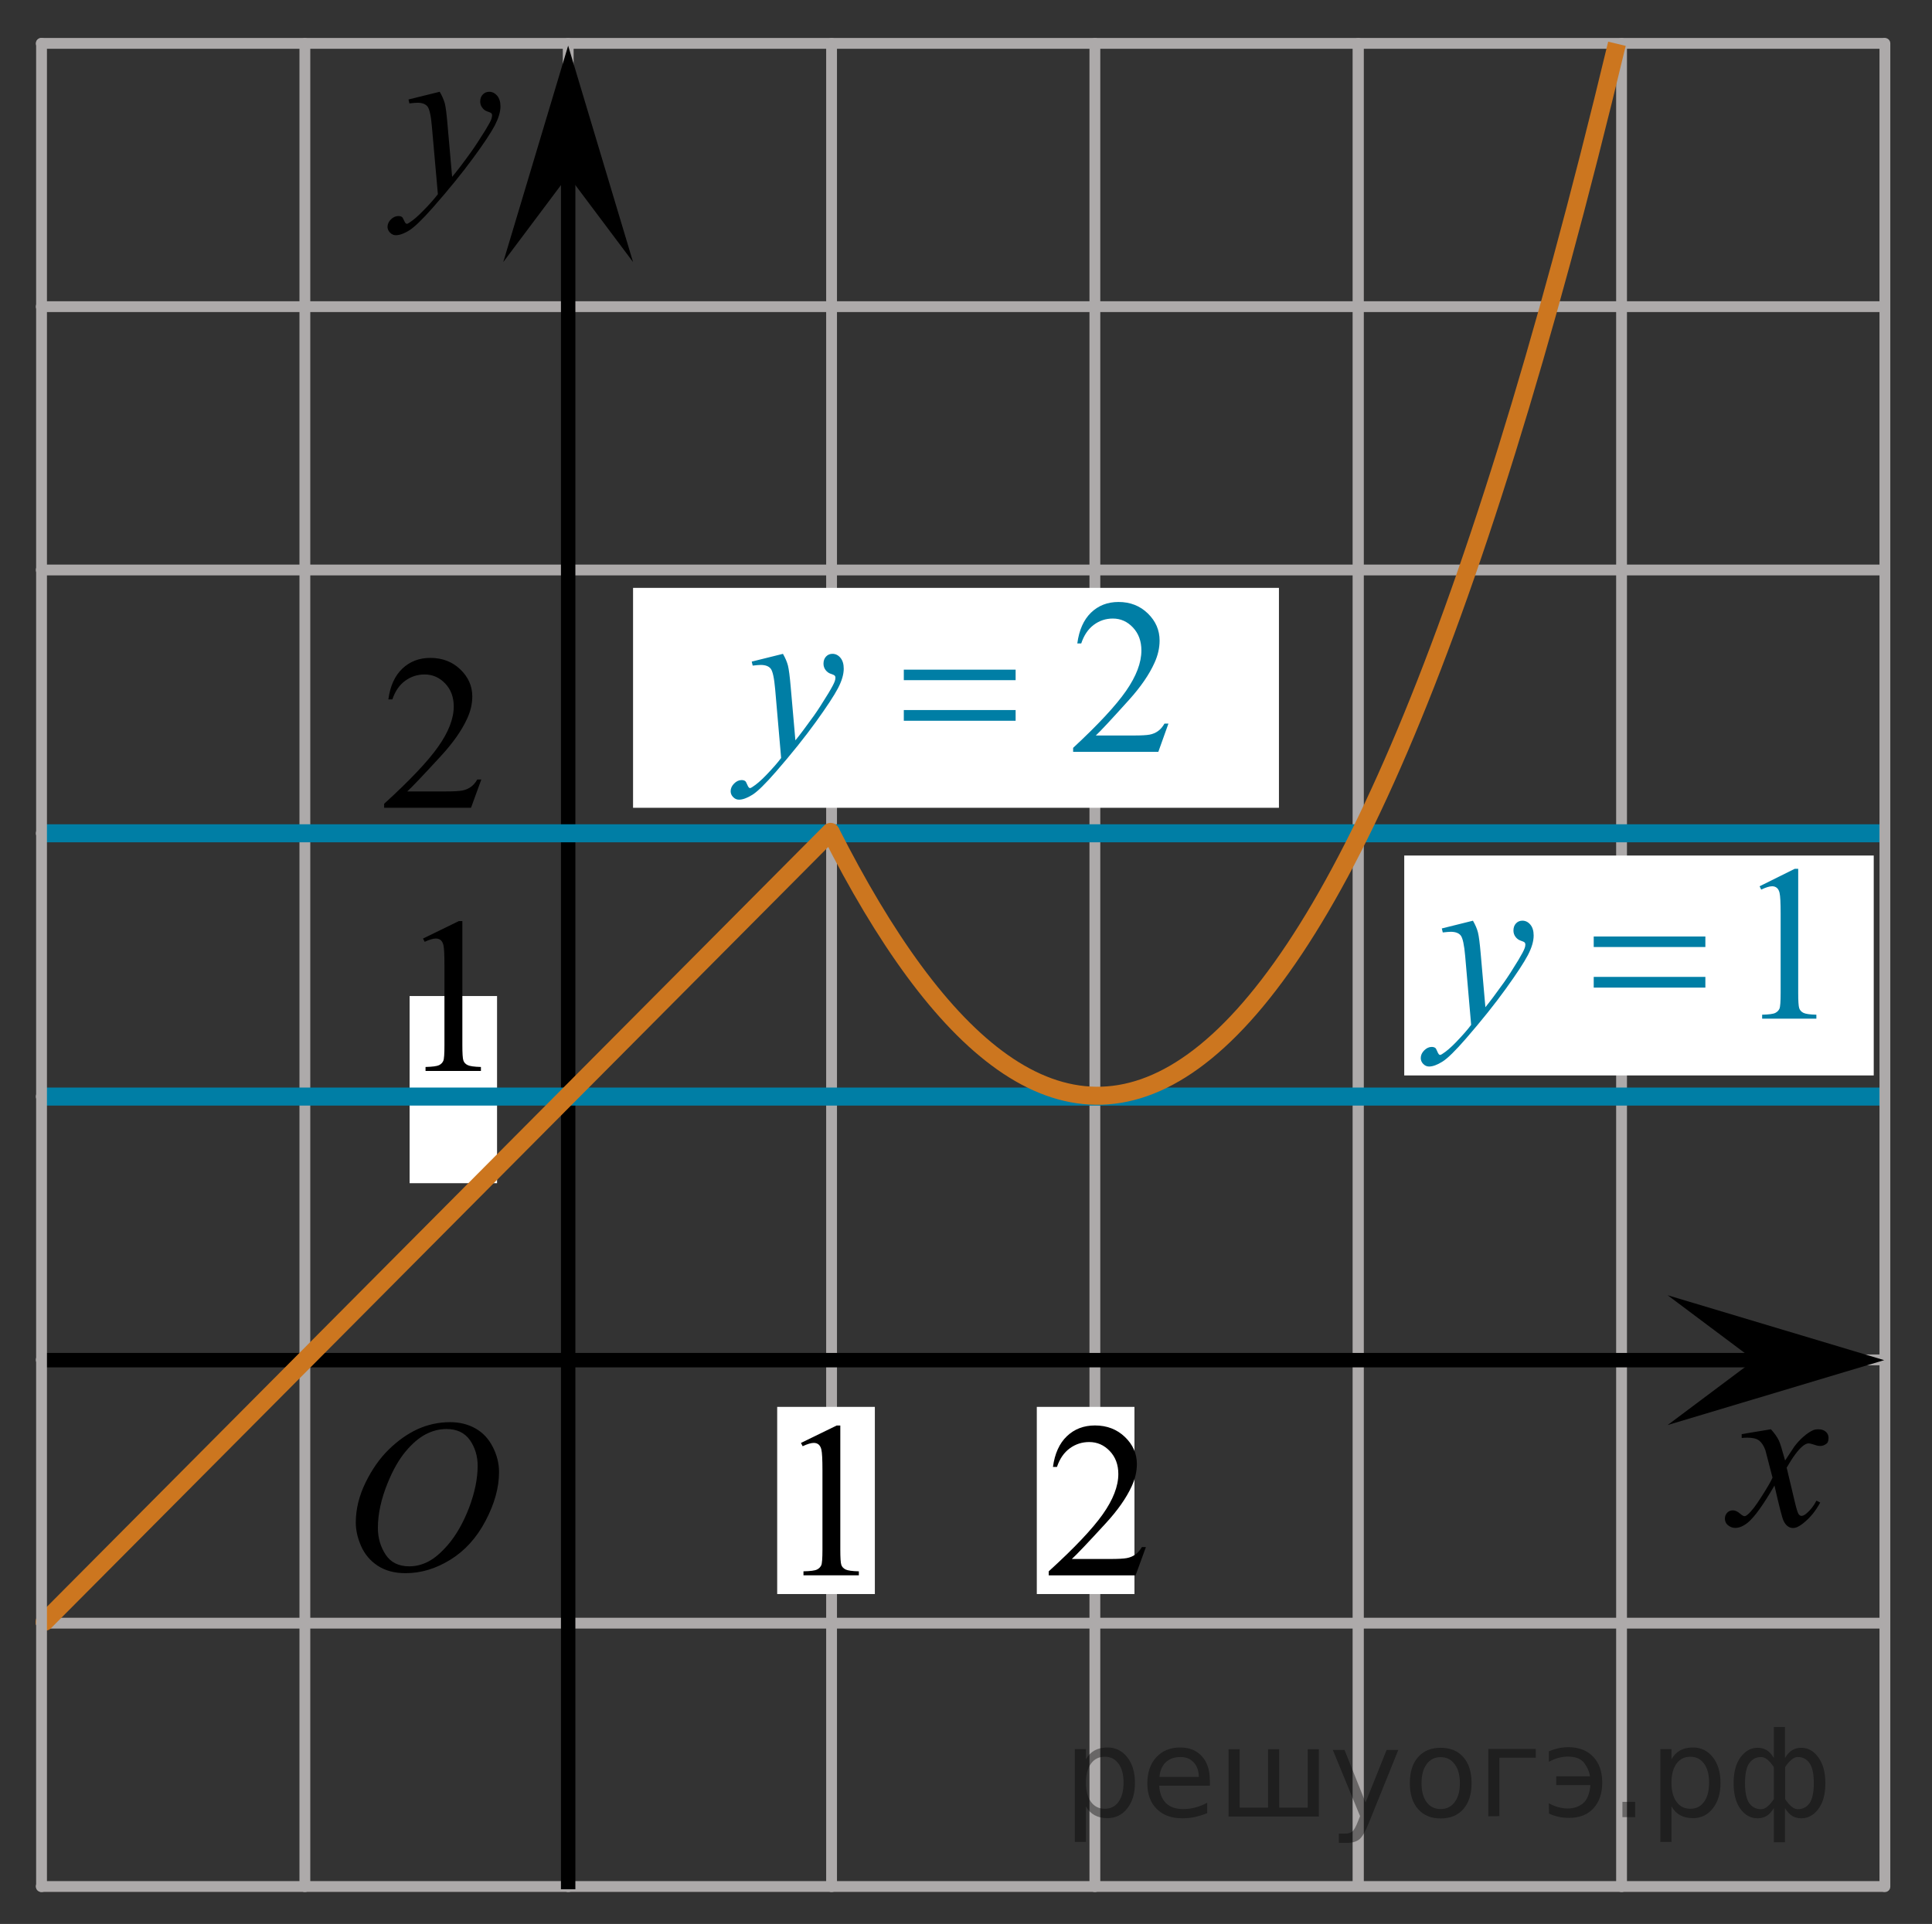 <?xml version="1.0" encoding="utf-8"?>
<!-- Generator: Adobe Illustrator 16.0.0, SVG Export Plug-In . SVG Version: 6.00 Build 0)  -->
<!DOCTYPE svg PUBLIC "-//W3C//DTD SVG 1.1//EN" "http://www.w3.org/Graphics/SVG/1.1/DTD/svg11.dtd">
<svg version="1.1" id="Слой_1" xmlns="http://www.w3.org/2000/svg" xmlns:xlink="http://www.w3.org/1999/xlink" x="0px" y="0px"
	 width="133.958px" height="133.42px" viewBox="246.307 -95.552 133.958 133.42"
	 enable-background="new 246.307 -95.552 133.958 133.42" xml:space="preserve">
<rect x="246.307" y="-95.552" width="133.958" height="133.42" fill="#333333" stroke="none"/>
<line fill="none" stroke="#ADAAAA" stroke-width="0.75" stroke-linecap="round" stroke-linejoin="round" stroke-miterlimit="10" x1="267.446" y1="-92.544" x2="267.446" y2="35.28"/>
<line fill="none" stroke="#ADAAAA" stroke-width="0.75" stroke-linecap="round" stroke-linejoin="round" stroke-miterlimit="10" x1="285.705" y1="-92.544" x2="285.705" y2="35.28"/>
<line fill="none" stroke="#ADAAAA" stroke-width="0.75" stroke-linecap="round" stroke-linejoin="round" stroke-miterlimit="10" x1="303.965" y1="-92.544" x2="303.965" y2="35.28"/>
<line fill="none" stroke="#ADAAAA" stroke-width="0.75" stroke-linecap="round" stroke-linejoin="round" stroke-miterlimit="10" x1="322.222" y1="-92.544" x2="322.222" y2="35.28"/>
<line fill="none" stroke="#ADAAAA" stroke-width="0.75" stroke-linecap="round" stroke-linejoin="round" stroke-miterlimit="10" x1="340.481" y1="-92.31" x2="340.481" y2="35.112"/>
<line fill="none" stroke="#ADAAAA" stroke-width="0.75" stroke-linecap="round" stroke-linejoin="round" stroke-miterlimit="10" x1="340.481" y1="-92.544" x2="340.481" y2="35.246"/>
<line fill="none" stroke="#ADAAAA" stroke-width="0.75" stroke-linecap="round" stroke-linejoin="round" stroke-miterlimit="10" x1="358.74" y1="-92.544" x2="358.74" y2="35.28"/>
<line fill="none" stroke="#ADAAAA" stroke-width="0.75" stroke-linecap="round" stroke-linejoin="round" stroke-miterlimit="10" x1="249.167" y1="35.268" x2="376.904" y2="35.268"/>
<line fill="none" stroke="#ADAAAA" stroke-width="0.75" stroke-linecap="round" stroke-linejoin="round" stroke-miterlimit="10" x1="249.167" y1="17.009" x2="376.904" y2="17.009"/>
<line fill="none" stroke="#ADAAAA" stroke-width="0.75" stroke-linecap="round" stroke-linejoin="round" stroke-miterlimit="10" x1="249.167" y1="-1.25" x2="376.904" y2="-1.25"/>
<line fill="none" stroke="#ADAAAA" stroke-width="0.75" stroke-linecap="round" stroke-linejoin="round" stroke-miterlimit="10" x1="249.167" y1="-19.509" x2="376.904" y2="-19.509"/>
<line fill="none" stroke="#ADAAAA" stroke-width="0.75" stroke-linecap="round" stroke-linejoin="round" stroke-miterlimit="10" x1="249.167" y1="-37.767" x2="376.904" y2="-37.767"/>
<line fill="none" stroke="#ADAAAA" stroke-width="0.75" stroke-linecap="round" stroke-linejoin="round" stroke-miterlimit="10" x1="249.167" y1="-56.026" x2="376.904" y2="-56.026"/>
<line fill="none" stroke="#ADAAAA" stroke-width="0.75" stroke-linecap="round" stroke-linejoin="round" stroke-miterlimit="10" x1="249.167" y1="-74.285" x2="376.904" y2="-74.285"/>
<line fill="none" stroke="#ADAAAA" stroke-width="0.75" stroke-linecap="round" stroke-linejoin="round" stroke-miterlimit="10" x1="249.167" y1="-92.544" x2="376.904" y2="-92.544"/>
<g>
	<g>
		<g>
			<g>
				<g>
					<g>
						<g>
							<g>
								<g>
									<g>
										<g>
											<g>
												<g>
													<g>
														<g>
															<g>
																<defs>
																	<rect id="SVGID_1_" x="268.037" y="-0.438" width="16.438" height="17.871"/>
																</defs>
																<clipPath id="SVGID_2_">
																	<use xlink:href="#SVGID_1_"  overflow="visible"/>
																</clipPath>
																<g clip-path="url(#SVGID_2_)">
																	<path d="M277.514,3.07c0.661,0,1.248,0.146,1.762,0.436c0.513,0.287,0.907,0.714,1.195,1.273
																		c0.288,0.563,0.438,1.146,0.438,1.753c0,1.072-0.313,2.198-0.935,3.379c-0.62,1.182-1.438,2.077-2.438,2.696
																		c-1,0.62-2.031,0.935-3.104,0.935c-0.771,0-1.414-0.174-1.938-0.518c-0.52-0.342-0.896-0.793-1.146-1.354
																		c-0.248-0.563-0.372-1.104-0.372-1.634c0-0.938,0.229-1.857,0.674-2.771c0.447-0.913,0.98-1.678,1.604-2.289
																		c0.622-0.612,1.286-1.083,1.989-1.413C275.969,3.235,276.719,3.07,277.514,3.07z M277.264,3.545
																		c-0.486,0-0.972,0.122-1.438,0.364c-0.466,0.242-0.936,0.644-1.396,1.194c-0.462,0.554-0.876,1.277-1.24,2.176
																		c-0.451,1.104-0.682,2.146-0.682,3.123c0,0.698,0.184,1.315,0.537,1.854c0.353,0.539,0.901,0.812,1.646,0.812
																		c0.44,0,0.885-0.108,1.313-0.332c0.434-0.224,0.876-0.604,1.343-1.139c0.584-0.676,1.073-1.534,1.479-2.58
																		c0.396-1.047,0.6-2.021,0.6-2.93c0-0.669-0.185-1.263-0.537-1.774C278.524,3.802,277.986,3.545,277.264,3.545z"/>
																</g>
															</g>
														</g>
													</g>
												</g>
											</g>
										</g>
									</g>
								</g>
							</g>
						</g>
					</g>
				</g>
			</g>
		</g>
	</g>
</g>
<rect x="300.195" y="2.01" fill="#FFFFFF" width="6.771" height="12.979"/>
<g>
	<g>
		<path d="M301.842,4.51l2.48-1.209h0.249v8.601c0,0.568,0.022,0.926,0.07,1.064c0.048,0.138,0.146,0.247,0.298,0.32
			c0.149,0.074,0.456,0.117,0.918,0.127v0.278h-3.84v-0.278c0.481-0.01,0.793-0.051,0.936-0.123c0.145-0.07,0.236-0.171,0.297-0.294
			c0.056-0.121,0.083-0.486,0.083-1.102V6.401c0-0.74-0.024-1.219-0.075-1.429c-0.034-0.16-0.104-0.275-0.191-0.354
			c-0.091-0.074-0.204-0.11-0.335-0.11c-0.187,0-0.442,0.076-0.771,0.23L301.842,4.51z"/>
	</g>
</g>
<rect x="274.708" y="-26.481" fill="#FFFFFF" width="6.063" height="12.979"/>
<g>
	<g>
		<path d="M275.637-30.467l2.479-1.209h0.249v8.6c0,0.569,0.022,0.928,0.071,1.064c0.048,0.143,0.146,0.248,0.298,0.322
			c0.149,0.073,0.456,0.116,0.918,0.129v0.274h-3.84v-0.274c0.479-0.013,0.793-0.055,0.934-0.124
			c0.146-0.072,0.238-0.171,0.294-0.293c0.06-0.123,0.083-0.489,0.083-1.104v-5.495c0-0.741-0.021-1.218-0.07-1.428
			c-0.035-0.159-0.104-0.277-0.191-0.354c-0.093-0.074-0.205-0.11-0.336-0.11c-0.188,0-0.444,0.077-0.774,0.229L275.637-30.467z"/>
	</g>
</g>
<path fill="#FFFFFF" d="M379.696,37.868"/>
<rect x="290.201" y="-54.785" fill="#FFFFFF" width="44.783" height="15.25"/>
<rect x="343.672" y="-36.224" fill="#FFFFFF" width="32.553" height="15.25"/>
<g>
	<g>
		<g>
			<g>
				<g>
					<g>
						<g>
							<g>
								<g>
									<g>
										<g>
											<g>
												<g>
													<g>
														<g>
															<g>
																<defs>
																	<rect id="SVGID_3_" x="270.477" y="-92.128" width="13.747" height="16.491"/>
																</defs>
																<clipPath id="SVGID_4_">
																	<use xlink:href="#SVGID_3_"  overflow="visible"/>
																</clipPath>
																<g clip-path="url(#SVGID_4_)">
																	<path d="M276.794-89.188c0.173,0.284,0.279,0.555,0.354,0.804c0.063,0.248,0.127,0.732,0.188,1.465l0.32,3.632
																		c0.3-0.354,0.729-0.912,1.284-1.683c0.271-0.374,0.604-0.887,1.005-1.528c0.239-0.396,0.396-0.669,0.44-0.824
																		c0.021-0.077,0.043-0.158,0.043-0.242c0-0.058-0.021-0.103-0.052-0.134c-0.035-0.033-0.125-0.074-0.271-0.122
																		c-0.146-0.047-0.27-0.136-0.356-0.261c-0.101-0.126-0.146-0.271-0.146-0.435c0-0.199,0.063-0.361,0.18-0.484
																		s0.271-0.188,0.441-0.188c0.215,0,0.396,0.093,0.555,0.271c0.15,0.184,0.229,0.43,0.229,0.741
																		c0,0.392-0.143,0.833-0.397,1.332c-0.267,0.5-0.772,1.27-1.534,2.3c-0.759,1.033-1.678,2.16-2.754,3.384
																		c-0.739,0.841-1.294,1.368-1.647,1.59c-0.354,0.221-0.669,0.329-0.926,0.329c-0.146,0-0.286-0.061-0.396-0.177
																		c-0.112-0.112-0.178-0.25-0.178-0.398c0-0.188,0.079-0.366,0.235-0.521c0.159-0.158,0.334-0.233,0.521-0.233
																		c0.101,0,0.183,0.021,0.241,0.063c0.037,0.021,0.085,0.095,0.132,0.21c0.049,0.113,0.092,0.19,0.129,0.229
																		c0.021,0.021,0.056,0.037,0.09,0.037c0.027,0,0.082-0.021,0.152-0.073c0.271-0.167,0.586-0.437,0.938-0.798
																		c0.479-0.479,0.821-0.876,1.054-1.184l-0.414-4.681c-0.063-0.771-0.173-1.241-0.313-1.409
																		c-0.141-0.167-0.368-0.251-0.69-0.251c-0.104,0-0.286,0.018-0.558,0.045l-0.063-0.271L276.794-89.188z"/>
																</g>
															</g>
														</g>
													</g>
												</g>
											</g>
										</g>
									</g>
								</g>
							</g>
						</g>
					</g>
				</g>
			</g>
		</g>
	</g>
</g>
<polygon points="285.701,-83.382 281.201,-77.378 285.701,-92.386 290.201,-77.378 "/>
<line fill="none" stroke="#000000" stroke-miterlimit="10" x1="285.701" y1="35.462" x2="285.701" y2="-88.731"/>
<line fill="none" stroke="#007EA5" stroke-width="1.25" stroke-miterlimit="10" x1="249.261" y1="-37.767" x2="376.662" y2="-37.767"/>
<line fill="none" stroke="#007EA5" stroke-width="1.25" stroke-miterlimit="10" x1="248.953" y1="-19.509" x2="376.761" y2="-19.509"/>
<path fill="none" stroke="#CC761F" stroke-width="1.25" stroke-linejoin="round" stroke-miterlimit="8" d="M303.894-37.865
	c14.956,29.555,33.95,31.076,54.526-54.651"/>
<line fill="none" stroke="#000000" stroke-miterlimit="10" x1="249.095" y1="-1.231" x2="371.64" y2="-1.231"/>
<g>
	<g>
		<g>
			<g>
				<g>
					<g>
						<g>
							<g>
								<g>
									<g>
										<g>
											<g>
												<g>
													<g>
														<g>
															<g>
																<defs>
																	<rect id="SVGID_5_" x="363.263" y="0.617" width="12.354" height="13.729"/>
																</defs>
																<clipPath id="SVGID_6_">
																	<use xlink:href="#SVGID_5_"  overflow="visible"/>
																</clipPath>
																<g clip-path="url(#SVGID_6_)">
																	<path d="M369.097,3.562c0.231,0.258,0.422,0.514,0.545,0.771c0.092,0.18,0.229,0.646,0.438,1.396l0.646-0.978
																		c0.174-0.231,0.383-0.462,0.627-0.676c0.246-0.214,0.463-0.355,0.646-0.438c0.111-0.051,0.247-0.073,0.396-0.073
																		c0.215,0,0.383,0.059,0.508,0.172c0.125,0.11,0.188,0.251,0.188,0.411c0,0.188-0.035,0.313-0.107,0.386
																		c-0.141,0.123-0.295,0.188-0.475,0.188c-0.104,0-0.223-0.021-0.33-0.063c-0.23-0.079-0.396-0.117-0.475-0.117
																		c-0.107,0-0.262,0.065-0.422,0.205c-0.311,0.257-0.672,0.75-1.094,1.479l0.604,2.538
																		c0.097,0.392,0.175,0.619,0.229,0.694c0.063,0.075,0.132,0.112,0.188,0.112c0.104,0,0.229-0.06,0.356-0.172
																		c0.271-0.228,0.5-0.521,0.688-0.886l0.26,0.134c-0.313,0.58-0.701,1.063-1.188,1.444
																		c-0.271,0.217-0.497,0.32-0.688,0.32c-0.271,0-0.487-0.15-0.649-0.465c-0.104-0.188-0.313-1.021-0.646-2.479
																		c-0.771,1.333-1.383,2.188-1.85,2.571c-0.302,0.244-0.591,0.367-0.868,0.367c-0.192,0-0.375-0.066-0.538-0.214
																		c-0.113-0.104-0.181-0.254-0.181-0.438c0-0.162,0.062-0.299,0.162-0.405c0.104-0.105,0.235-0.161,0.396-0.161
																		c0.151,0,0.321,0.079,0.502,0.234c0.127,0.109,0.229,0.17,0.295,0.17c0.063,0,0.142-0.038,0.229-0.116
																		c0.229-0.188,0.549-0.591,0.938-1.211c0.396-0.618,0.658-1.064,0.781-1.342c-0.312-1.193-0.478-1.826-0.492-1.896
																		c-0.107-0.315-0.27-0.547-0.438-0.681c-0.187-0.134-0.444-0.198-0.812-0.198c-0.106,0-0.235,0.006-0.396,0.02
																		V3.899L369.097,3.562z"/>
																</g>
															</g>
														</g>
													</g>
												</g>
											</g>
										</g>
									</g>
								</g>
							</g>
						</g>
					</g>
				</g>
			</g>
		</g>
	</g>
</g>
<g>
	<g>
		<path d="M279.68-41.495l-0.715,1.96h-6.023v-0.278c1.771-1.612,3.02-2.929,3.742-3.95c0.723-1.021,1.084-1.955,1.084-2.801
			c0-0.646-0.198-1.176-0.595-1.592s-0.871-0.624-1.423-0.624c-0.502,0-0.952,0.146-1.352,0.439s-0.694,0.722-0.885,1.288h-0.278
			c0.125-0.926,0.448-1.637,0.968-2.132s1.168-0.744,1.945-0.744c0.829,0,1.52,0.266,2.074,0.796
			c0.555,0.531,0.832,1.157,0.832,1.877c0,0.516-0.12,1.031-0.361,1.547c-0.371,0.811-0.974,1.67-1.807,2.576
			c-1.25,1.362-2.03,2.183-2.342,2.463h2.666c0.542,0,0.922-0.02,1.141-0.06c0.218-0.04,0.415-0.122,0.591-0.244
			s0.328-0.297,0.459-0.522H279.68z"/>
	</g>
</g>
<g>
	<g>
		<path fill="#007EA5" d="M368.312-34.093l2.433-1.209h0.243v8.598c0,0.571,0.023,0.927,0.07,1.066
			c0.046,0.141,0.144,0.248,0.291,0.323s0.447,0.118,0.899,0.128v0.277h-3.76v-0.277c0.472-0.01,0.776-0.052,0.914-0.124
			s0.233-0.17,0.287-0.293c0.055-0.123,0.081-0.489,0.081-1.101V-32.2c0-0.741-0.024-1.217-0.073-1.427
			c-0.034-0.16-0.097-0.278-0.188-0.354c-0.091-0.075-0.2-0.112-0.327-0.112c-0.183,0-0.436,0.077-0.76,0.232L368.312-34.093z"/>
	</g>
	<g>
		<path fill="#007EA5" d="M348.436-31.705c0.168,0.291,0.283,0.563,0.347,0.814c0.064,0.253,0.128,0.75,0.192,1.491l0.324,3.694
			c0.295-0.36,0.723-0.931,1.282-1.712c0.271-0.381,0.604-0.898,1.003-1.555c0.24-0.4,0.388-0.681,0.442-0.841
			c0.029-0.08,0.044-0.163,0.044-0.248c0-0.055-0.018-0.1-0.052-0.135s-0.124-0.076-0.269-0.124
			c-0.146-0.048-0.266-0.136-0.361-0.263c-0.096-0.128-0.144-0.274-0.144-0.439c0-0.205,0.059-0.37,0.177-0.496
			c0.118-0.125,0.266-0.188,0.442-0.188c0.216,0,0.4,0.092,0.553,0.274s0.229,0.435,0.229,0.755c0,0.396-0.133,0.847-0.398,1.355
			c-0.265,0.508-0.776,1.287-1.533,2.339c-0.757,1.051-1.673,2.197-2.75,3.439c-0.742,0.855-1.292,1.396-1.651,1.618
			c-0.358,0.223-0.665,0.334-0.921,0.334c-0.152,0-0.286-0.059-0.402-0.177c-0.115-0.117-0.173-0.254-0.173-0.409
			c0-0.195,0.08-0.373,0.239-0.533c0.16-0.16,0.333-0.24,0.521-0.24c0.098,0,0.179,0.022,0.243,0.067
			c0.039,0.025,0.082,0.097,0.129,0.215c0.047,0.117,0.09,0.196,0.129,0.236c0.024,0.024,0.054,0.037,0.088,0.037
			c0.03,0,0.081-0.024,0.155-0.075c0.271-0.17,0.585-0.44,0.943-0.811c0.472-0.491,0.821-0.892,1.047-1.201l-0.413-4.762
			c-0.068-0.785-0.172-1.264-0.31-1.434c-0.138-0.171-0.368-0.256-0.692-0.256c-0.104,0-0.288,0.016-0.553,0.045l-0.066-0.277
			L348.436-31.705z"/>
	</g>
	<g>
		<path fill="#007EA5" d="M356.81-30.609h7.741v0.729h-7.741V-30.609z M356.81-27.808h7.741v0.743h-7.741V-27.808z"/>
	</g>
</g>
<g>
	<g>
		<path fill="#007EA5" d="M327.322-45.374l-0.701,1.96h-5.907v-0.277c1.737-1.612,2.961-2.929,3.67-3.95s1.063-1.955,1.063-2.801
			c0-0.646-0.194-1.177-0.583-1.592c-0.389-0.416-0.854-0.624-1.396-0.624c-0.492,0-0.934,0.146-1.325,0.439
			s-0.681,0.723-0.868,1.288h-0.272c0.123-0.926,0.438-1.637,0.948-2.133c0.51-0.495,1.146-0.743,1.909-0.743
			c0.813,0,1.49,0.266,2.034,0.796s0.815,1.156,0.815,1.877c0,0.516-0.118,1.031-0.354,1.547c-0.365,0.812-0.955,1.67-1.772,2.576
			c-1.226,1.361-1.991,2.183-2.297,2.463h2.614c0.531,0,0.904-0.02,1.118-0.06c0.215-0.04,0.408-0.122,0.58-0.244
			c0.172-0.123,0.322-0.297,0.45-0.522H327.322z"/>
	</g>
	<g>
		<path fill="#007EA5" d="M300.594-50.21c0.167,0.291,0.282,0.563,0.347,0.814c0.063,0.253,0.128,0.75,0.192,1.491l0.324,3.694
			c0.296-0.36,0.724-0.931,1.285-1.712c0.271-0.381,0.605-0.898,1.004-1.555c0.241-0.4,0.389-0.681,0.443-0.841
			c0.029-0.08,0.044-0.163,0.044-0.248c0-0.055-0.017-0.1-0.052-0.135c-0.034-0.035-0.124-0.076-0.27-0.124
			c-0.145-0.048-0.266-0.136-0.361-0.263c-0.096-0.128-0.145-0.274-0.145-0.439c0-0.205,0.06-0.37,0.178-0.496
			c0.118-0.125,0.266-0.188,0.443-0.188c0.216,0,0.4,0.092,0.554,0.274c0.152,0.183,0.229,0.435,0.229,0.755
			c0,0.396-0.133,0.847-0.398,1.355c-0.266,0.508-0.778,1.287-1.536,2.339c-0.758,1.051-1.676,2.197-2.754,3.439
			c-0.744,0.855-1.295,1.396-1.654,1.618s-0.667,0.334-0.923,0.334c-0.152,0-0.287-0.059-0.402-0.177
			c-0.116-0.117-0.174-0.254-0.174-0.409c0-0.195,0.08-0.373,0.24-0.533s0.333-0.24,0.521-0.24c0.099,0,0.18,0.022,0.243,0.067
			c0.04,0.025,0.083,0.097,0.13,0.215c0.047,0.117,0.09,0.196,0.129,0.236c0.024,0.024,0.054,0.037,0.089,0.037
			c0.029,0,0.081-0.024,0.154-0.075c0.271-0.17,0.586-0.44,0.945-0.811c0.473-0.491,0.822-0.892,1.049-1.201l-0.413-4.762
			c-0.069-0.785-0.173-1.264-0.311-1.434c-0.138-0.171-0.369-0.256-0.694-0.256c-0.104,0-0.288,0.016-0.554,0.045l-0.066-0.277
			L300.594-50.21z"/>
	</g>
	<g>
		<path fill="#007EA5" d="M308.974-49.114h7.753v0.729h-7.753V-49.114z M308.974-46.313h7.753v0.743h-7.753V-46.313z"/>
	</g>
</g>
<line fill="none" stroke="#ADAAAA" stroke-width="0.75" stroke-linecap="round" stroke-linejoin="round" stroke-miterlimit="10" x1="376.999" y1="-92.544" x2="376.999" y2="35.28"/>
<polygon points="367.944,-1.231 361.936,-5.731 376.95,-1.231 361.936,3.269 "/>
<path fill="none" stroke="#000000" stroke-miterlimit="10" d="M380.265-95.552"/>
<path fill="#FFFFFF" d="M246.307,35.268"/>
<line fill="none" stroke="#CC761F" stroke-width="1.25" stroke-linecap="round" stroke-linejoin="round" stroke-miterlimit="8" x1="249.4" y1="16.916" x2="303.894" y2="-37.865"/>
<line fill="none" stroke="#ADAAAA" stroke-width="0.75" stroke-linecap="round" stroke-linejoin="round" stroke-miterlimit="10" x1="249.187" y1="-92.544" x2="249.187" y2="35.28"/>
<rect x="318.195" y="2.01" fill="#FFFFFF" width="6.771" height="12.979"/>
<g>
	<g>
		<path d="M325.76,11.732l-0.715,1.96h-6.023v-0.278c1.771-1.611,3.02-2.929,3.742-3.949c0.723-1.021,1.084-1.955,1.084-2.802
			c0-0.646-0.198-1.176-0.595-1.592c-0.396-0.415-0.871-0.623-1.423-0.623c-0.502,0-0.952,0.146-1.352,0.439
			s-0.694,0.722-0.885,1.287h-0.278c0.125-0.926,0.448-1.637,0.968-2.132c0.52-0.496,1.168-0.744,1.945-0.744
			c0.829,0,1.52,0.266,2.074,0.796c0.555,0.531,0.832,1.157,0.832,1.878c0,0.516-0.12,1.031-0.361,1.547
			c-0.371,0.811-0.974,1.67-1.807,2.575c-1.25,1.362-2.03,2.184-2.342,2.464h2.666c0.542,0,0.922-0.021,1.141-0.061
			c0.218-0.04,0.415-0.121,0.591-0.244c0.176-0.122,0.328-0.297,0.459-0.521H325.76z"/>
	</g>
</g>
<g style="stroke:none;fill:#000;fill-opacity:0.40"><path d="m 321.6,29.7 v 2.48 h -0.77 v -6.44 h 0.77 v 0.71 q 0.24,-0.42 0.61,-0.62 0.37,-0.20 0.88,-0.20 0.85,0 1.38,0.68 0.53,0.68 0.53,1.77 0,1.10 -0.53,1.77 -0.53,0.68 -1.38,0.68 -0.51,0 -0.88,-0.20 -0.37,-0.20 -0.61,-0.62 z m 2.61,-1.63 q 0,-0.85 -0.35,-1.32 -0.35,-0.48 -0.95,-0.48 -0.61,0 -0.96,0.48 -0.35,0.48 -0.35,1.32 0,0.85 0.35,1.33 0.35,0.48 0.96,0.48 0.61,0 0.95,-0.48 0.35,-0.48 0.35,-1.33 z"/><path d="m 330.2,27.9 v 0.38 h -3.52 q 0.05,0.79 0.47,1.21 0.43,0.41 1.19,0.41 0.44,0 0.85,-0.11 0.42,-0.11 0.82,-0.33 v 0.72 q -0.41,0.17 -0.85,0.27 -0.43,0.09 -0.88,0.09 -1.12,0 -1.77,-0.65 -0.65,-0.65 -0.65,-1.76 0,-1.15 0.62,-1.82 0.62,-0.68 1.67,-0.68 0.94,0 1.49,0.61 0.55,0.60 0.55,1.65 z m -0.77,-0.23 q -0.01,-0.63 -0.35,-1.00 -0.34,-0.38 -0.91,-0.38 -0.64,0 -1.03,0.36 -0.38,0.36 -0.44,1.02 z"/><path d="m 335.0,29.8 h 1.98 v -4.05 h 0.77 v 4.67 h -6.26 v -4.67 h 0.77 v 4.05 h 1.97 v -4.05 h 0.77 z"/><path d="m 341.2,30.9 q -0.33,0.83 -0.63,1.09 -0.31,0.25 -0.82,0.25 h -0.61 v -0.64 h 0.45 q 0.32,0 0.49,-0.15 0.17,-0.15 0.39,-0.71 l 0.14,-0.35 -1.89,-4.59 h 0.81 l 1.46,3.65 1.46,-3.65 h 0.81 z"/><path d="m 346.2,26.3 q -0.62,0 -0.97,0.48 -0.36,0.48 -0.36,1.32 0,0.84 0.35,1.32 0.36,0.48 0.98,0.48 0.61,0 0.97,-0.48 0.36,-0.48 0.36,-1.32 0,-0.83 -0.36,-1.31 -0.36,-0.49 -0.97,-0.49 z m 0,-0.65 q 1,0 1.57,0.65 0.57,0.65 0.57,1.80 0,1.15 -0.57,1.80 -0.57,0.65 -1.57,0.65 -1.00,0 -1.57,-0.65 -0.57,-0.65 -0.57,-1.80 0,-1.15 0.57,-1.80 0.57,-0.65 1.57,-0.65 z"/><path d="m 349.5,30.4 v -4.67 h 3.29 v 0.61 h -2.52 v 4.05 z"/><path d="m 353.7,29.5 q 0.66,0.36 1.31,0.36 0.61,0 1.05,-0.35 0.44,-0.36 0.52,-1.27 h -2.37 v -0.61 h 2.34 q -0.05,-0.44 -0.38,-0.90 -0.33,-0.47 -1.16,-0.47 -0.64,0 -1.31,0.36 v -0.72 q 0.65,-0.29 1.35,-0.29 1.09,0 1.72,0.66 0.63,0.66 0.63,1.79 0,1.12 -0.61,1.79 -0.61,0.66 -1.68,0.66 -0.79,0 -1.40,-0.30 z"/><path d="m 358.8,29.4 h 0.88 v 1.06 h -0.88 z"/><path d="m 362.2,29.7 v 2.48 h -0.77 v -6.44 h 0.77 v 0.71 q 0.24,-0.42 0.61,-0.62 0.37,-0.20 0.88,-0.20 0.85,0 1.38,0.68 0.53,0.68 0.53,1.77 0,1.10 -0.53,1.77 -0.53,0.68 -1.38,0.68 -0.51,0 -0.88,-0.20 -0.37,-0.20 -0.61,-0.62 z m 2.61,-1.63 q 0,-0.85 -0.35,-1.32 -0.35,-0.48 -0.95,-0.48 -0.61,0 -0.96,0.48 -0.35,0.48 -0.35,1.32 0,0.85 0.35,1.33 0.35,0.48 0.96,0.48 0.61,0 0.95,-0.48 0.35,-0.48 0.35,-1.33 z"/><path d="m 367.3,28.1 q 0,0.98 0.30,1.40 0.30,0.41 0.82,0.41 0.41,0 0.88,-0.70 v -2.22 q -0.47,-0.70 -0.88,-0.70 -0.51,0 -0.82,0.42 -0.30,0.41 -0.30,1.39 z m 2,4.10 v -2.37 q -0.24,0.39 -0.51,0.55 -0.27,0.16 -0.62,0.16 -0.70,0 -1.18,-0.64 -0.48,-0.65 -0.48,-1.79 0,-1.15 0.48,-1.80 0.49,-0.66 1.18,-0.66 0.35,0 0.62,0.16 0.28,0.16 0.51,0.55 v -2.15 h 0.77 v 2.15 q 0.24,-0.39 0.51,-0.55 0.28,-0.16 0.62,-0.16 0.70,0 1.18,0.66 0.49,0.66 0.49,1.80 0,1.15 -0.49,1.79 -0.48,0.64 -1.18,0.64 -0.35,0 -0.62,-0.16 -0.27,-0.16 -0.51,-0.55 v 2.37 z m 2.77,-4.10 q 0,-0.98 -0.30,-1.39 -0.30,-0.42 -0.81,-0.42 -0.41,0 -0.88,0.70 v 2.22 q 0.47,0.70 0.88,0.70 0.51,0 0.81,-0.41 0.30,-0.42 0.30,-1.40 z"/></g></svg>

<!--File created and owned by https://sdamgia.ru. Copying is prohibited. All rights reserved.-->

